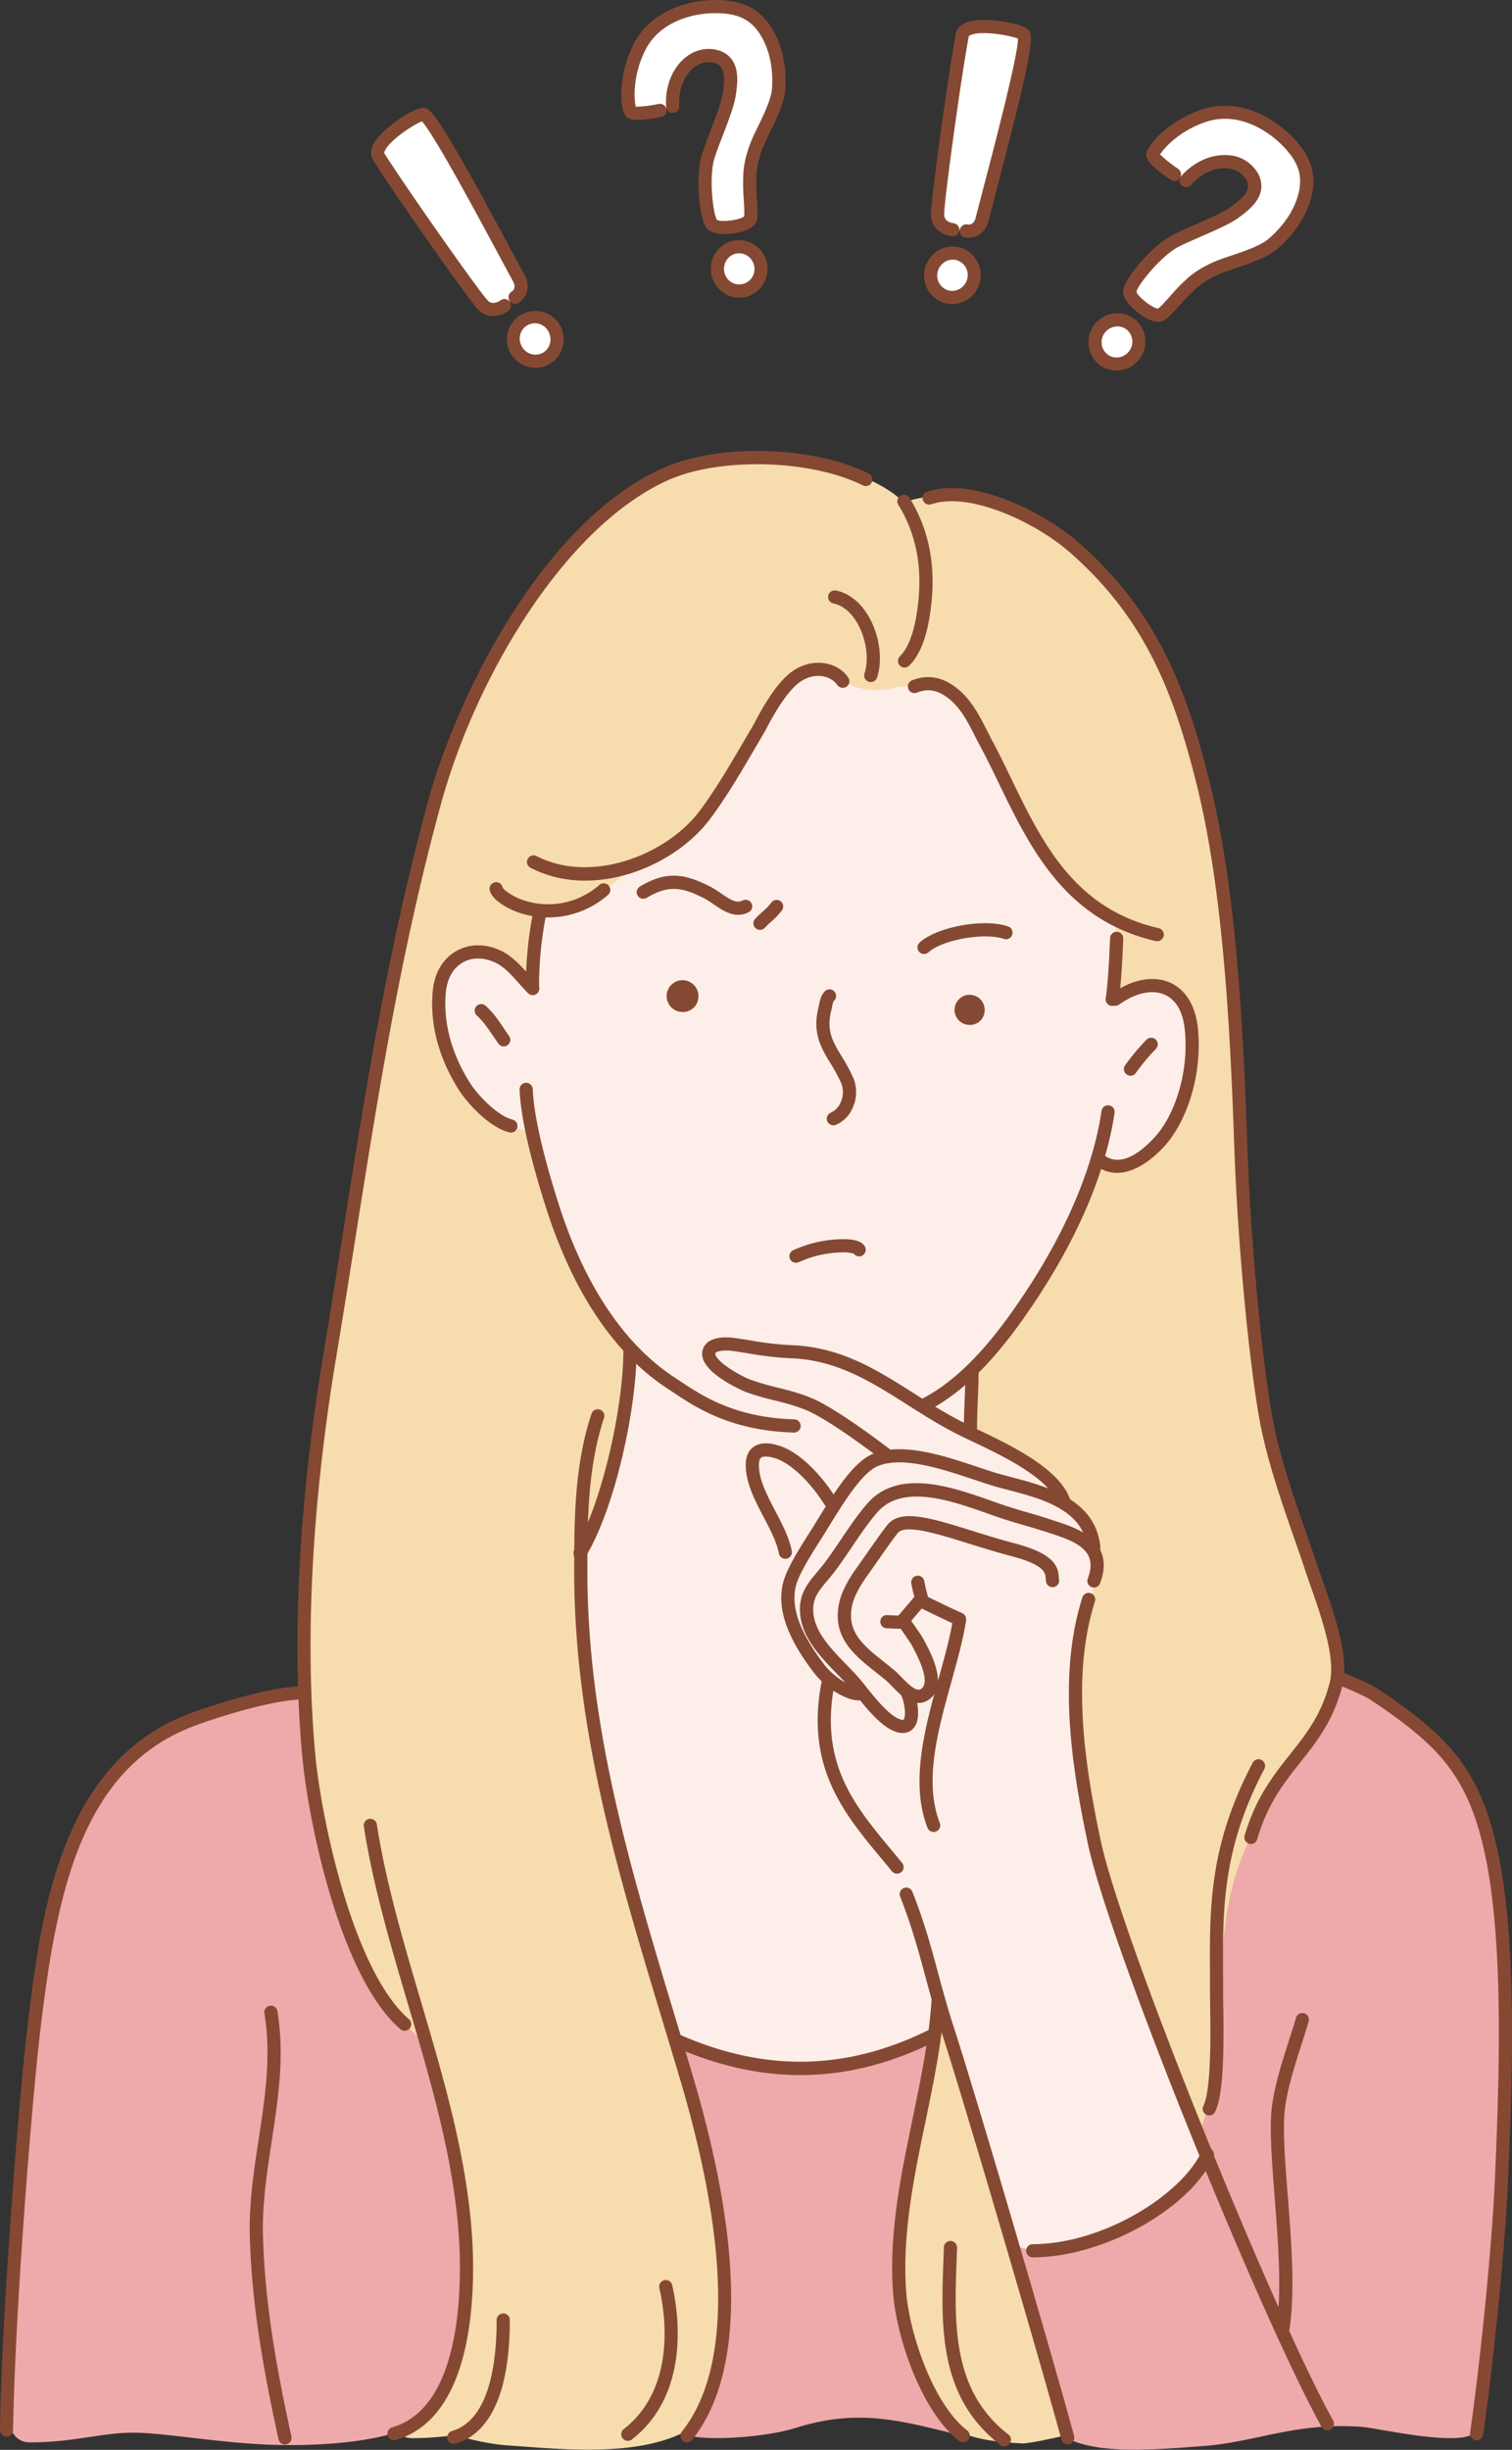 <?xml version="1.0" encoding="UTF-8"?> <svg xmlns="http://www.w3.org/2000/svg" viewBox="0 0 835.68 1353.04"><rect x="0" y="0" width="835.68" height="1353.04" fill="#333333" stroke="none"/> <defs> <style>.cls-1{fill:#fdeee9;}.cls-1,.cls-2,.cls-3,.cls-5,.cls-6{fill-rule:evenodd;}.cls-2{fill:#f7dcad;}.cls-3{fill:#eea9aa;}.cls-4,.cls-5{fill:#854933;}.cls-6{fill:#fff;}</style> </defs> <g id="Слой_2" data-name="Слой 2"> <path class="cls-1" d="M676.36,1191.1c-1.75-19.2-14-35-18.63-53.48-15.31-61.21-31.79-125.16-37.26-188.08-1.75-20.17-3-40.44-2.4-60.7.59-19.37,5.49-35.88-3.61-54.08-11.18-22.37-45.19-28.08-63.93-42.8q-.75-11.49-.64-23.1c8-9.35,13-22.92,18.5-32.86s19.19-22.89,27.18-30.87c24.72-24.73,61.17-61.59,67.92-97.56,6.14-32.78,2.67-73.69-12.35-103.74-14.88-29.75-47.06-57.54-70.4-80.88-17.75-17.76-32.21-41.88-54-54.34-15.11-8.63-26.18-18.48-45.39-19.76-78.22-5.21-150.69,50.83-197,108.68-23.7,29.62-43.46,55.79-46.93,95.08-5.46,61.93,25,115.65,58.66,164.87,9.15,13.38,19,27.78,30.41,40.5-3.93,7.26-5.75,17-7.7,23.3C308.73,814,305,848.6,305,882.83c0,89.15,9.84,212.78,88.34,271,22.71,16.85,56,9.53,81.72,6,12.75-1.75,29.17-2.69,43.3-6.11,8,25.65,17,50.68,29.41,74.62,6,11.61,10.49,24.53,21,33.05,8.8,7.11,20.68,3,29.44-1.81,23.38-12.89,43.21-28.39,62.49-46.87C665.74,1207.94,677.11,1199.39,676.36,1191.1Z"></path> <path class="cls-2" d="M731.69,885.92c-4.69-13.8-15.68-42.87-20.47-58.85-9-30.1-13.49-54.7-17-85.83C682.58,636,687.83,522.5,662,419.12c-13.76-55.05-46.31-114.26-97.43-134.95-18.14-7.34-37-14-60.46-8.13a3.63,3.63,0,0,0-2.8,3c-20.69-21.08-60.23-25.59-80.21-26.71-16.91-.93-28.55,2.21-45.39,5.58-27.81,5.56-54.14,39-71.84,58.92C265,360.5,251.05,410.13,236,459.42c-14.34,46.83-22.4,116.06-33.1,162.65-11.85,51.6-20.25,120.19-26.79,167.65-8.47,61.42-11.1,126.59-3.76,197.58,8.3,80.19,48.91,120.46,71.74,195.79,9.51,31.41,20.36,72.58,13.14,105.81-4.48,20.57-15.55,32.5-32.51,42.19-6,3.45-8.84,15.52,3.4,15.52a173.41,173.41,0,0,0,23.36-1.71s15.59,4.8,29,5.7c40.79,2.72,110.52,11.76,124.71-40.26,3.14-11.52,3.46-13.69,3.46-26.28a332,332,0,0,0-2.77-45.65c-3.75-26.25-13.22-44.05-20.3-69.54-14.21-51.15-40.13-125.14-53.08-193.94C321.71,917.58,321,857.46,321,857.46s13.75-20.14,19.55-45.45S348,749.92,348,749.92s-28-35.43-37.45-58.22c-6-14.49-11.41-34.8-15.22-50-.27-1.09-2.41-17.15-2.41-17.15s-9.15-.61-16.72-5.39c-7.12-4.5-13.39-11.9-17.1-15.15-11.16-9.76-16-35.24-16.66-49.29-.7-16.06,8.51-33.5,28.07-28.21,10.17,2.75,23.84,18.72,23.84,18.72l3.35-41.86a61,61,0,0,0,26.44-5.84c13.28-6.43,26.7-19.9,26.7-19.9s21.55-10.13,34-22.58c21.3-21.31,32.72-64.72,57.53-82.09,11.24-7.87,18.24,1.57,28.24,5.5a36.56,36.56,0,0,0,25.48.91c3.88.4,10.05-1.48,15.73-1.42,7.13.07,14.93,3.49,17.53,6.78,15.79,20,30.85,53.62,42.2,76.8S617,509.11,617,509.11l-1.59,41.23s15.8-7.32,24.48-5.48c22.06,4.67,19.27,30.91,18.67,41.09-.78,13.24-7.08,31.5-16,43-5.62,7.22-12.75,8.84-18.76,14-4.28,3.67-16-2.11-16-2.11s-22,56.91-38.83,77.47c-10.65,13-31.16,38.84-31.16,38.84l-1.58,34.17S563,804.19,576,814s12.34,16.48,12.34,16.48,8.7,5.25,12.63,11.35a21.73,21.73,0,0,1,3.06,13.06s3.49,4.4,2.25,12.27c-3.17,20.27-13.25,44.73-11.38,75.32,1.59,26,4.67,54,12.08,82.57,8.22,31.6,21.17,63.62,30.63,90.13,6.31,17.65,9.75,25.66,16,43.32,2,5.57,13.31,31.78,13.31,31.78s2.63-31.35,4.59-43.07c8-48.06,6-98.83,31.21-143,10.07-17.62,31.39-52.9,35.47-73.3C742,912.22,736.9,901.25,731.69,885.92Z"></path> <path class="cls-2" d="M556.65,1230.81C547.47,1197.89,519.9,1108,519.9,1108s-12.52,59.32-14.42,68.86c-7.65,38.24-11.09,82.94-.7,121,3.16,11.58,5.85,27.07,13.83,36.66,10.49,12.58,31,14.1,46.11,15,4.25.26,24.83-4.6,24.83-4.6s-9.76-38.49-13.31-50.42C570.33,1274.63,562.21,1250.71,556.65,1230.81Z"></path> <path class="cls-3" d="M821.85,1011.93C813.41,981,791,956.5,764.78,939c-5.89-3.93-25-12.4-25-12.4s-8.62,23.57-12.4,29.07c-13.4,19.49-32.4,48-41,70.12-14.84,37.93-9.74,75-13.74,114.89-1.64,16.43-9.49,36.57-9.49,36.57l4.55,14.53s-13.51,16.53-22.76,24-44.5,23.43-65.31,26.51a36.51,36.51,0,0,1-18.26-1.91s7.62,36.83,7.79,37.38c6,19.49,12.84,39.05,18,58.78,1.57,6,1.36,10.17,8.17,12.44,17.66,5.89,42.52,4.11,70.86,1.87s50.52-13.25,86.9-10.45c8.37.65,59.13,12.43,62.69,1.75,9-27,10.36-84.43,12.94-112.88,2.89-31.79,2.78-72.74,3.36-104C832.75,1086.27,832.54,1051.11,821.85,1011.93Z"></path> <path class="cls-3" d="M521,1331.17c-15-19.73-16.33-27.14-21.08-46.49-12.65-51.52,17.68-162,17.68-162s-41,19.25-78.17,18.79c-32.67-.41-64.8-13.89-64.8-13.89s11.62,46.3,18.78,73.83c4.77,18.37,7.72,51.88,7.72,70.8,0,15.78-4.05,28-8,43.44-2.62,10.2-13.42,22.06-14.78,27.16-1.55,5.79,40.45,4.72,61.17-1.81,35.46-11.18,59.07-4,94.25,4.82C531.8,1344.23,527.92,1340.28,521,1331.17Z"></path> <path class="cls-3" d="M534.29,1346l-.55-.14C536,1347.66,535.63,1346.29,534.29,1346Z"></path> <path class="cls-3" d="M236.06,1128.79s-28.48-18.23-46.13-71.47c-8.22-24.8-15.58-56.24-18.79-82.29-4.71-38.2-3-40.24-3-40.24s-30.41,5.73-40.15,7.67c-22.37,4.48-48.44,20.65-64.81,37.44-12.06,12.38-26.34,47.72-31.1,63.56-13.65,45.52-17.74,96.76-20.82,145.06-1.34,21-3.11,44.51-3.81,65.54-.94,28.31-3.92,45.39-3.92,73.88,0,4.43.51,21,13,21,26.24,0,41.87-6.29,61.59-5.25,19.1,1,43.56,5.38,70.11,6.49,25,1,52.17-1,69.66-6.42,23-7.21,38.8-36.87,39.58-58.09.73-19.53-.43-56.65-5-86.06A484.8,484.8,0,0,0,236.06,1128.79Z"></path> <path class="cls-4" d="M614.73,555.57a3.63,3.63,0,0,1-3.61-4.21c1.46-9.25,2.21-27.75,2.41-33.2a3.58,3.58,0,0,1,3.77-3.51,3.64,3.64,0,0,1,3.51,3.77c-.26,7.12-1,24.69-2.49,34.08A3.64,3.64,0,0,1,614.73,555.57Z"></path> <path class="cls-4" d="M294.28,549.12a3.64,3.64,0,0,1-3.64-3.64,210.85,210.85,0,0,1,3.86-40.77,3.64,3.64,0,0,1,7.14,1.42,204.23,204.23,0,0,0-3.71,39.35A3.65,3.65,0,0,1,294.28,549.12Z"></path> <path class="cls-4" d="M282.33,625.5a3.79,3.79,0,0,1-.88-.11c-11.63-2.91-23.75-17-27.8-23.36-11.14-17.5-16.15-36.36-14.49-54.55.92-10.12,5.57-18,13.11-22.28,7.32-4.13,16.38-4.13,24.86,0,6.13,3,11,8.44,15.31,13.26,1.52,1.71,3,3.38,4.49,4.86a3.64,3.64,0,1,1-5.15,5.14c-1.57-1.57-3.16-3.33-4.78-5.15-4-4.53-8.22-9.21-13.06-11.56-6.29-3.07-12.89-3.15-18.09-.21-5.39,3-8.74,8.93-9.44,16.6-1.51,16.57,3.12,33.85,13.38,50,4.44,7,15.33,18.18,23.42,20.2a3.64,3.64,0,0,1-.88,7.18Z"></path> <path class="cls-4" d="M278.5,577.93a3.62,3.62,0,0,1-3-1.53c-1-1.43-2-2.87-3-4.3-2.76-4.08-5.36-7.94-8.89-11.15a3.64,3.64,0,1,1,4.9-5.38c4.18,3.79,7.15,8.19,10,12.45.92,1.38,1.86,2.77,2.85,4.15a3.64,3.64,0,0,1-3,5.76Z"></path> <path class="cls-4" d="M617.39,647.78A18.58,18.58,0,0,1,606.11,644a3.64,3.64,0,1,1,4.33-5.85c13.15,9.72,30.37-13.18,30.54-13.41,10.61-14.32,16-36.54,13.79-56.62-1.06-9.51-4.86-16-11-18.73-6.89-3.07-16.07-1.1-25.18,5.42a3.64,3.64,0,0,1-4.24-5.93c11.28-8.05,23.08-10.29,32.39-6.14,8.5,3.8,13.92,12.53,15.26,24.58,2.42,21.8-3.54,46-15.17,61.75C641.17,636.68,629.37,647.78,617.39,647.78Z"></path> <path class="cls-4" d="M624.81,594.13a3.65,3.65,0,0,1-2.91-5.83,121.51,121.51,0,0,1,11.77-14.11,3.64,3.64,0,0,1,5.15,5.15,113.91,113.91,0,0,0-11.09,13.33A3.66,3.66,0,0,1,624.81,594.13Z"></path> <path class="cls-4" d="M510.13,780a3.65,3.65,0,0,1-1.62-6.91c25.34-12.5,45.13-39.38,59.55-61.4,22.15-33.87,36.24-67.78,40.75-98.07a3.64,3.64,0,1,1,7.2,1.07c-4.65,31.32-19.13,66.25-41.86,101-14.92,22.8-35.49,50.67-62.41,63.94A3.59,3.59,0,0,1,510.13,780Z"></path> <path class="cls-4" d="M438.81,791.19h-.11c-35-1.06-54.14-13.85-66.81-22.31l-3.12-2.07c-36.49-23.86-56.31-66.61-66.5-98.27-6.5-20.17-14.39-48.12-15.09-66.73a3.64,3.64,0,1,1,7.28-.27c.67,17.78,8.38,45,14.74,64.76,9.83,30.55,28.85,71.72,63.55,94.41l3.19,2.11c12,8,30.07,20.09,63,21.09a3.64,3.64,0,0,1-.11,7.28Z"></path> <path class="cls-4" d="M440,697.44a3.64,3.64,0,0,1-1.45-7,67.55,67.55,0,0,1,27.88-6.05c6.81.06,10.8,1.64,11.85,4.67a3.64,3.64,0,0,1-6.39,3.33,20.89,20.89,0,0,0-5.54-.72,60.27,60.27,0,0,0-24.9,5.45A3.56,3.56,0,0,1,440,697.44Z"></path> <path class="cls-4" d="M460.51,621.51a3.65,3.65,0,0,1-1.35-7,10.52,10.52,0,0,0,5.6-6,13.49,13.49,0,0,0,.25-10.07,86.73,86.73,0,0,0-6-11.14c-5.23-8.63-10.17-16.77-6.63-30.94.12-.51.23-1,.33-1.56.44-2.28,1-5.12,3.28-7.41a3.64,3.64,0,0,1,5.15,5.14c-.72.72-1,2.08-1.28,3.65-.13.66-.26,1.31-.42,1.94-2.8,11.23.81,17.17,5.8,25.4a95,95,0,0,1,6.48,12.05,20.68,20.68,0,0,1-.21,15.73,17.75,17.75,0,0,1-9.63,10A3.76,3.76,0,0,1,460.51,621.51Z"></path> <path class="cls-4" d="M408,505.26c-5.11,0-9.76-3.19-13.7-5.9a48.64,48.64,0,0,0-5-3.16c-12.12-6.17-19.61-7.68-31.89-.33a3.64,3.64,0,0,1-3.74-6.25c15-9,25.23-6.88,38.93.09a52,52,0,0,1,5.84,3.65c5.27,3.62,8.7,5.69,12,4a3.64,3.64,0,1,1,3.36,6.46A12.39,12.39,0,0,1,408,505.26Z"></path> <path class="cls-4" d="M420.05,513.57a3.64,3.64,0,0,1-2.69-6.09,54.7,54.7,0,0,1,4-3.85,33,33,0,0,0,4.91-5.11,3.64,3.64,0,0,1,5.9,4.27,39.68,39.68,0,0,1-5.93,6.25,47.23,47.23,0,0,0-3.47,3.34A3.63,3.63,0,0,1,420.05,513.57Z"></path> <path class="cls-4" d="M510.73,526.9a3.64,3.64,0,0,1-2.46-6.33c9.56-8.72,35.61-13.46,48.9-8.91a3.64,3.64,0,0,1-2.36,6.89c-10.7-3.67-34,.48-41.63,7.4A3.62,3.62,0,0,1,510.73,526.9Z"></path> <path class="cls-5" d="M544.21,558.29a8.32,8.32,0,1,0-8.3,7.77A8.05,8.05,0,0,0,544.21,558.29Z"></path> <path class="cls-5" d="M386,550.71a8.78,8.78,0,1,0-8.77,8.21A8.5,8.5,0,0,0,386,550.71Z"></path> <path class="cls-4" d="M639.57,519.82a3.88,3.88,0,0,1-.82-.09c-50-11.47-69.48-51.56-86.62-86.94-3.48-7.18-6.77-14-10.25-20.44-1.08-2-2.11-4-3.12-6-4.07-8-7.91-15.6-14.86-20.88-5.83-4.42-11.11-5.33-17.14-2.94a3.64,3.64,0,0,1-2.69-6.77c8.45-3.34,16.37-2.06,24.24,3.91,8.28,6.29,12.69,15,17,23.39,1,1.94,2,3.91,3,5.86,3.56,6.61,6.88,13.46,10.39,20.71,17.23,35.56,35.05,72.33,81.7,83a3.64,3.64,0,0,1-.81,7.19Z"></path> <path class="cls-4" d="M499.94,368.71a3.64,3.64,0,0,1-2.57-6.21c4.32-4.32,7.42-12,9.2-22.92,3.87-23.61.57-43.51-10.08-60.81a3.64,3.64,0,0,1,6.2-3.82c11.61,18.86,15.23,40.39,11.07,65.81-2.06,12.6-5.74,21.39-11.24,26.89A3.62,3.62,0,0,1,499.94,368.71Z"></path> <path class="cls-4" d="M481.27,376.7a3.83,3.83,0,0,1-1.15-.18,3.65,3.65,0,0,1-2.31-4.61c2.61-7.81.95-19.25-4-27.82-3.46-5.95-8.14-9.79-13.2-10.8a3.64,3.64,0,0,1,1.42-7.14c7.14,1.42,13.56,6.5,18.08,14.29,6,10.4,7.9,24,4.64,33.77A3.64,3.64,0,0,1,481.27,376.7Z"></path> <path class="cls-4" d="M323.5,486.36a65.8,65.8,0,0,1-30.27-7.06,3.64,3.64,0,0,1,3.33-6.48c30.37,15.6,71.86-.63,90.12-24.94,8.74-11.65,16.8-25.42,24.58-38.73,1.75-3,3.47-5.94,5.18-8.81.09-.16.28-.52.55-1,2.83-5.43,11.44-22,21.12-28.71,10.47-7.28,24.24-5.7,30.69,3.52a3.64,3.64,0,0,1-6,4.18c-3.62-5.18-12.52-7.31-20.56-1.72-5.45,3.78-11.78,12.56-18.83,26.1-.37.71-.62,1.19-.74,1.39-1.69,2.86-3.41,5.79-5.15,8.76-7.89,13.5-16.05,27.44-25.05,39.43C377.78,471.86,350.41,486.36,323.5,486.36Z"></path> <path class="cls-4" d="M302.8,506.69A48.67,48.67,0,0,1,285,503.38c-1.31-.51-12.89-5.22-14.31-11.73a3.64,3.64,0,0,1,7.12-1.56c.46,1.49,5.43,4.78,9.86,6.51a42.92,42.92,0,0,0,43.55-7.8,3.64,3.64,0,0,1,4.88,5.41A50.06,50.06,0,0,1,302.8,506.69Z"></path> <path class="cls-4" d="M588,832.72a3.65,3.65,0,0,1-3.44-2.44C579.55,816.15,554,804,537.15,796c-2.23-1.06-4.32-2.06-6.21-3-10.57-5.18-20.18-11.27-29.47-17.17-20.16-12.79-39.2-24.87-65-25.68a182.64,182.64,0,0,1-22.8-2.67c-2.95-.47-5.9-.94-8.83-1.35-4.41-.62-8.64.07-9.32,1.07a.9.9,0,0,0-.08,1c1.5,4.72,14.36,12,19.61,13.89a149.67,149.67,0,0,0,14.81,4.29c7.39,1.86,15,3.78,22.35,7.48,15.26,7.71,40,26.81,41,27.62a3.64,3.64,0,1,1-4.46,5.76c-.25-.19-25.21-19.49-39.84-26.88-6.61-3.34-13.52-5.08-20.84-6.92a153.69,153.69,0,0,1-15.55-4.51c-.2-.08-20.86-8.53-24-18.52a8.12,8.12,0,0,1,1-7.31c3.75-5.45,13.45-4.56,16.34-4.15s6,.89,9,1.37a177,177,0,0,0,21.88,2.58c27.77.87,47.63,13.47,68.65,26.81,9.13,5.79,18.56,11.78,28.78,16.78,1.86.92,3.92,1.9,6.13,3,18,8.56,45.13,21.49,51.1,38.49a3.65,3.65,0,0,1-3.43,4.85Z"></path> <path class="cls-4" d="M474.44,939.13c-5.88,0-17.41-5.64-25.25-16.13-9.51-12.74-21.52-31.8-16-50.17,2.26-7.49,9.21-18.45,14.28-26.45,1-1.58,1.93-3,2.7-4.29l1.21-2c9.89-16,20.11-32.61,31-37.09,16.24-6.71,39.39,1,58,7.22,4.84,1.61,9.41,3.13,13.23,4.17,1.66.46,3.39.91,5.15,1.37,19.84,5.21,47,12.33,49.41,38.77a3.64,3.64,0,0,1-7.26.66c-1.93-21.35-25.26-27.47-44-32.38q-2.7-.71-5.22-1.39c-4-1.1-8.69-2.65-13.62-4.3-17.46-5.82-39.18-13.06-52.91-7.39-8.69,3.59-18.72,19.84-27.57,34.18l-1.21,2c-.79,1.28-1.72,2.75-2.75,4.36-4.57,7.22-11.49,18.12-13.45,24.65-4.59,15.22,6.27,32.24,14.84,43.71,6.78,9.08,16,12.9,18.9,13.2a3.71,3.71,0,0,1,3.25-.5,3.64,3.64,0,0,1,2.33,4.59,4.6,4.6,0,0,1-3.88,3.11A7.29,7.29,0,0,1,474.44,939.13Zm-1.85-5.46h0Z"></path> <path class="cls-4" d="M498.9,957.13a11.83,11.83,0,0,1-3.56-.6c-8-2.53-15.91-12.37-22.26-20.27-1.67-2.08-3.19-4-4.49-5.43-1.92-2.16-4-4.34-6.2-6.57-9.18-9.47-19.59-20.2-20.25-34-.48-10.15,4.38-15.93,9.53-22.06,1.21-1.44,2.47-2.93,3.71-4.55,3.12-4.09,6.13-8.56,9.33-13.28,4.69-6.94,9.54-14.12,14.83-20.14,17.12-19.45,46.9-8.92,68.63-1.23,3.2,1.13,6.21,2.19,9,3.07,3.75,1.21,7.53,2.32,11.31,3.42,4.35,1.27,8.69,2.54,13,4l1.77.57c8.6,2.8,20.38,6.63,24.95,16.18,2.49,5.19,2.43,11.31-.18,18.2a3.64,3.64,0,1,1-6.81-2.58c1.91-5,2-9.1.43-12.48-3.23-6.73-13.3-10-20.64-12.39l-1.8-.59c-4.22-1.39-8.48-2.63-12.75-3.88-3.84-1.12-7.69-2.24-11.5-3.47-2.8-.9-5.88-2-9.14-3.14-19.79-7-46.88-16.58-60.74-.83-5,5.67-9.71,12.66-14.27,19.41-3.11,4.6-6.32,9.36-9.58,13.62-1.3,1.71-2.63,3.3-3.92,4.82-4.74,5.65-8.17,9.72-7.82,17,.52,11.09,9.51,20.35,18.2,29.31,2.23,2.3,4.42,4.56,6.41,6.79,1.37,1.54,3,3.52,4.73,5.72,5.43,6.76,12.88,16,18.78,17.89.35.11,1.54.45,1.82.09,1.59-2,.43-10.37-1.47-13.57a3.64,3.64,0,1,1,6.27-3.71c2.33,3.93,5.45,16.09.9,21.81A7.63,7.63,0,0,1,498.9,957.13Z"></path> <path class="cls-4" d="M507.81,940.55c-5.88,0-11.34-5.64-14.91-9.34-1-1.08-2-2.07-2.8-2.75-2-1.69-4-3.32-6.08-4.93C472,914,459.47,904.05,463.94,884.71c1.55-6.7,5.92-13.75,9.32-18.48,1.18-1.64,2.84-4,4.69-6.66,4.23-6.06,9.5-13.59,12.5-17.35,7.23-9.09,24-3.88,47.15,3.33,7.48,2.33,15.21,4.74,23.25,6.85,21.84,5.73,24,12.71,24.37,18.81a7.22,7.22,0,0,0,.08,1,3.64,3.64,0,0,1-7.12,1.54,15.7,15.7,0,0,1-.24-2.13c-.15-2.73-.4-7.3-18.94-12.17-8.2-2.15-16-4.58-23.56-6.93-17.29-5.39-35.17-11-39.29-5.76-2.86,3.59-8.06,11-12.23,17-1.88,2.68-3.55,5.08-4.75,6.74-2.46,3.43-6.79,10-8.13,15.87-3.43,14.85,6.27,22.55,17.51,31.47,2.1,1.67,4.22,3.34,6.27,5.09.95.8,2.07,2,3.31,3.24,3.24,3.34,8.13,8.38,10.78,6.75,6-3.72-2.1-18.91-4.78-23.91l-.23-.44c-.51-.95-4.38-6.58-7.83-11.47a3.65,3.65,0,0,1,.2-4.46l9.42-11.13a3.64,3.64,0,0,1,4.39-.91c6.1,3,18.44,9,21.49,10.21a3.64,3.64,0,1,1-2.67,6.78c-3.19-1.26-14.38-6.7-19.49-9.2l-5.77,6.82c2.28,3.25,5.95,8.56,6.68,9.93l.23.43c4.21,7.85,14.07,26.24,2.18,33.56A9.3,9.3,0,0,1,507.81,940.55Z"></path> <path class="cls-4" d="M516,1011.77a3.64,3.64,0,0,1-3.39-2.32c-9.78-25.1-1.24-55.83,6.3-82.94,3.23-11.59,6.27-22.55,7.83-32.51a3.64,3.64,0,1,1,7.2,1.13c-1.63,10.38-4.73,21.53-8,33.34-7.59,27.28-15.43,55.49-6.53,78.33a3.65,3.65,0,0,1-3.4,5Z"></path> <path class="cls-4" d="M495.78,1034.82a3.63,3.63,0,0,1-2.82-1.33c-1.86-2.28-3.74-4.54-5.61-6.79-21-25.15-42.6-51.15-33.12-98.54a3.64,3.64,0,0,1,7.14,1.43c-8.8,44,10.81,67.52,31.57,92.45,1.89,2.27,3.79,4.54,5.66,6.84a3.63,3.63,0,0,1-2.82,5.94Z"></path> <path class="cls-4" d="M434.08,860.94a3.64,3.64,0,0,1-3.57-2.93c-1.29-6.51-4.78-13.15-8.47-20.19-4.93-9.37-10-19.07-9.86-29.09.07-4.33,1.49-7.55,4.23-9.55,3.24-2.36,7.9-2.66,13.85-.86,12.49,3.78,24.82,17.9,31.58,28.84a3.64,3.64,0,0,1-6.19,3.83c-6.58-10.64-17.63-22.72-27.5-25.7-3.44-1-6.22-1.12-7.44-.23-1,.73-1.23,2.46-1.25,3.79-.13,8.16,4.32,16.62,9,25.59,3.78,7.18,7.68,14.61,9.17,22.16a3.63,3.63,0,0,1-2.86,4.27A3.49,3.49,0,0,1,434.08,860.94Z"></path> <path class="cls-4" d="M590.13,1350a3.64,3.64,0,0,1-3.51-2.7c-5.93-22.07-24.16-85.17-41.51-143.68-11.52-38.85-20.23-67.5-24.53-80.65-3.8-11.62-6.53-21.72-9.17-31.49-3.84-14.21-7.46-27.62-13.91-44a3.64,3.64,0,0,1,6.78-2.67c6.59,16.71,10.27,30.32,14.16,44.73,2.62,9.68,5.32,19.69,9.06,31.12,4.32,13.22,13,41.93,24.6,80.85,17.36,58.55,35.61,121.74,41.55,143.86a3.64,3.64,0,0,1-2.57,4.46A3.45,3.45,0,0,1,590.13,1350Z"></path> <path class="cls-4" d="M733.63,1342.26a3.64,3.64,0,0,1-3.18-1.87c-33-59.22-117.2-265.32-129.31-322.69-9.06-43-16.5-92.67-2.92-135.42a3.64,3.64,0,1,1,6.94,2.2c-13.07,41.14-5.76,89.67,3.11,131.71,11.71,55.49,96.53,263.28,128.54,320.65a3.65,3.65,0,0,1-1.4,5A3.69,3.69,0,0,1,733.63,1342.26Z"></path> <path class="cls-4" d="M709,1289.9a4,4,0,0,1-.6-.05,3.64,3.64,0,0,1-3-4.18c3.21-19.61,1-47.63-.92-72.36-1.56-19.94-3-38.78-1.42-50.42,1.65-11.87,5.47-23.8,9.16-35.35,1.44-4.49,2.87-9,4.14-13.34a3.65,3.65,0,0,1,7,2c-1.3,4.45-2.74,9-4.2,13.52-3.6,11.25-7.32,22.89-8.88,34.14-1.51,10.85-.07,29.31,1.46,48.85,2,25.13,4.21,53.62.85,74.1A3.65,3.65,0,0,1,709,1289.9Z"></path> <path class="cls-4" d="M816.13,1347.81l-.51,0a3.63,3.63,0,0,1-3.09-4.11c5.43-38.7,11.9-99.49,13.74-140.79,3.15-70.69,4.39-142.42-7.75-188.1-9.77-36.73-25.88-52.43-60.65-75.78-3.86-2.59-15.22-7.32-19.27-8.92a3.64,3.64,0,0,1,2.68-6.77c.63.25,15.36,6.09,20.65,9.64,35.67,24,53.32,41.19,63.62,80,12.41,46.63,11.17,119,8,190.3-1.85,41.53-8.34,102.6-13.8,141.47A3.65,3.65,0,0,1,816.13,1347.81Z"></path> <path class="cls-4" d="M3.64,1345.75H3.59A3.63,3.63,0,0,1,0,1342.06c.86-62.91,10.27-181.08,15-221.17,7.41-62.24,17.54-147.49,90.07-174.58,10.85-4.06,45.76-15.52,63.35-14.95a3.64,3.64,0,0,1-.23,7.28c-13.95-.41-43.76,8.21-60.58,14.49-63.13,23.59-76.41,93.22-85.37,168.63-4.75,39.94-14.13,157.72-15,220.4A3.63,3.63,0,0,1,3.64,1345.75Z"></path> <path class="cls-4" d="M157.5,1350.08a3.64,3.64,0,0,1-3.55-2.86c-7.59-34.65-14.76-72.22-15.89-112.17-.52-18.1,2.24-36.09,4.9-53.49,3.48-22.72,7.08-46.22,3.17-69.6a3.64,3.64,0,0,1,7.19-1.2c4.09,24.53.41,48.61-3.16,71.9-2.61,17.08-5.32,34.74-4.82,52.19,1.12,39.34,8.22,76.51,15.72,110.81a3.65,3.65,0,0,1-2.78,4.34A4.13,4.13,0,0,1,157.5,1350.08Z"></path> <path class="cls-4" d="M442.37,1146.06c-23.16,0-46.53-5.32-70.41-16a3.64,3.64,0,1,1,3-6.65c47.76,21.26,93.39,20.34,139.49-2.84a3.64,3.64,0,0,1,3.27,6.51C492.57,1139.75,467.59,1146.06,442.37,1146.06Z"></path> <path class="cls-4" d="M532.34,1348.86a3.62,3.62,0,0,1-2.22-.76c-21.13-16.27-34.8-58-36.53-81.84-2.38-32.56,4.29-64.7,10.74-95.78,4.43-21.35,9-43.43,10.49-65.14a3.61,3.61,0,0,1,3.88-3.38,3.65,3.65,0,0,1,3.39,3.88c-1.52,22.21-6.15,44.53-10.63,66.12-6.35,30.59-12.91,62.23-10.61,93.77,1.6,21.93,14.52,61.82,33.71,76.6a3.64,3.64,0,0,1-2.22,6.53Z"></path> <path class="cls-4" d="M555.13,1351.1a3.63,3.63,0,0,1-2.22-.75c-34.37-26.47-32.86-65.75-31.41-103.74l.2-5.4a3.55,3.55,0,0,1,3.77-3.51,3.65,3.65,0,0,1,3.51,3.77l-.2,5.41c-1.38,36.15-2.81,73.52,28.58,97.7a3.64,3.64,0,0,1-2.23,6.52Z"></path> <path class="cls-4" d="M668.35,1168.37a3.64,3.64,0,0,1-3.26-5.27c4.46-8.91,4-40.67,3.74-55.94,0-3.11-.08-5.77-.08-7.76,0-3.29,0-6.56,0-9.81-.2-36.21-.39-70.41,23.58-115.94a3.64,3.64,0,1,1,6.44,3.39C675.62,1021,675.8,1054.28,676,1089.55c0,3.26,0,6.54,0,9.85,0,2,0,4.58.09,7.65.36,23.61.33,49.62-4.51,59.31A3.66,3.66,0,0,1,668.35,1168.37Z"></path> <path class="cls-4" d="M570.61,1246.75a3.65,3.65,0,0,1,0-7.29c39.13,0,82.37-27.39,93.45-51a3.64,3.64,0,1,1,6.59,3.1C657.08,1220.47,609.39,1246.75,570.61,1246.75Z"></path> <path class="cls-4" d="M691.41,1018.46a3.65,3.65,0,0,1-3.5-4.67c6.21-21.09,15.84-33.21,25.15-44.93,8.88-11.18,17.27-21.74,21.88-39.58,3.45-13.35-4.88-37.09-10.39-52.79-1-2.74-1.84-5.27-2.6-7.52-2.07-6.24-4.28-12.56-6.51-19-7.66-22-15.59-44.7-19.57-67.31-5.15-29.15-11.72-92-13.75-151-2.41-69.62-6.6-141.9-20.84-198.86-13.14-52.55-29.46-92.28-70.18-127.9-18-15.74-54.55-33.69-76.41-26.4a3.64,3.64,0,0,1-2.3-6.91c25.54-8.51,64.93,11.57,83.51,27.83,42.14,36.87,59,77.7,72.45,131.62,14.4,57.61,18.63,130.35,21,200.37,2,58.72,8.54,121.12,13.64,150,3.88,22,11.71,44.48,19.28,66.19,2.24,6.41,4.45,12.77,6.55,19,.73,2.23,1.61,4.72,2.56,7.42,6.14,17.52,14.57,41.52,10.56,57-5,19.34-14.26,31-23.22,42.29s-18.07,22.73-23.87,42.45A3.65,3.65,0,0,1,691.41,1018.46Z"></path> <path class="cls-4" d="M536.37,792.4a3.64,3.64,0,0,1-3.64-3.65c0-5.25.22-10.48.42-15.53s.43-10.21.43-15.41a3.64,3.64,0,0,1,7.28,0c0,5.35-.22,10.62-.43,15.71s-.42,10.13-.42,15.23A3.64,3.64,0,0,1,536.37,792.4Z"></path> <path class="cls-4" d="M320.59,861.51a3.65,3.65,0,0,1-3.12-5.52c15.49-25.82,27.07-79.37,27.07-110a3.64,3.64,0,0,1,7.28,0c0,31.64-11.54,86.13-28.11,113.74A3.63,3.63,0,0,1,320.59,861.51Z"></path> <path class="cls-4" d="M379.72,1348.86a3.64,3.64,0,0,1-2.84-5.92c27.11-33.88,26.71-101.34-1.16-195.08q-4.59-15.43-9.25-30.77c-25.26-83.55-49.11-162.47-49.11-249.43,0-27.24,0-58.12,9.57-86.83a3.64,3.64,0,1,1,6.91,2.3c-9.2,27.59-9.2,57.84-9.2,84.53,0,85.88,23.7,164.3,48.8,247.32q4.65,15.36,9.26,30.8c28.58,96.13,28.53,165.88-.14,201.71A3.64,3.64,0,0,1,379.72,1348.86Z"></path> <path class="cls-4" d="M347,1348.08a3.64,3.64,0,0,1-2.24-6.51c29.66-23.07,22.56-65.37,19.68-77.79a3.64,3.64,0,1,1,7.09-1.65c3.13,13.48,10.78,59.46-22.29,85.19A3.69,3.69,0,0,1,347,1348.08Z"></path> <path class="cls-4" d="M250.86,1349.79a3.64,3.64,0,0,1-1.05-7.13c20.39-6.12,24.67-36.62,24.67-61.12a3.65,3.65,0,1,1,7.29,0c0,38.68-10.33,62.23-29.87,68.09A3.46,3.46,0,0,1,250.86,1349.79Z"></path> <path class="cls-4" d="M217.72,1347.78a3.64,3.64,0,0,1-1-7.14c29.44-8.49,36.59-49.26,37.41-82,1.26-50.61-13.84-101.7-28.45-151.11-9.56-32.36-19.45-65.82-24.59-98.72a3.64,3.64,0,1,1,7.19-1.13c5.07,32.43,14.89,65.65,24.39,97.78,14.77,50,30,101.61,28.74,153.36-1.26,50.39-16,81.09-42.67,88.78A3.57,3.57,0,0,1,217.72,1347.78Z"></path> <path class="cls-4" d="M223.69,1121.6a3.63,3.63,0,0,1-2.37-.88c-33-28.31-50.77-113.6-54.23-150.47-6-63.81-2-140.54,11.59-221.9,3.82-22.92,7.4-45.55,10.86-67.43,12.78-80.74,24.85-157,47.13-238.7,15.69-57.53,63.17-153.91,129.65-183.65,30.83-13.8,82.95-12.41,113.82,3a3.64,3.64,0,0,1-3.25,6.52c-28.7-14.35-79-15.7-107.6-2.89C311.87,290.9,262.64,374.67,243.7,444.13c-22.18,81.32-34.22,157.39-47,237.93-3.47,21.9-7.05,44.54-10.88,67.49-13.46,80.75-17.44,156.83-11.51,220,3.23,34.48,20.74,119,51.71,145.63a3.64,3.64,0,0,1-2.37,6.4Z"></path> <path class="cls-4" d="M509.46,886.91a3.65,3.65,0,0,1-3.54-2.76l-.5-2c-.63-2.45-1.27-5-1.75-7.6a3.64,3.64,0,0,1,7.17-1.3c.44,2.4,1,4.74,1.64,7.1l.51,2a3.63,3.63,0,0,1-2.65,4.41A3.37,3.37,0,0,1,509.46,886.91Z"></path> <path class="cls-4" d="M497.82,899.58c-1.51,0-1.55,0-2.54-.06-.75,0-2.09-.1-5.23-.22a3.64,3.64,0,0,1-3.5-3.78,3.53,3.53,0,0,1,3.77-3.5c3.2.12,4.56.19,5.32.23.91,0,.92.06,2.41,0l.4,3.64-.4,3.64Zm.63,0v0Z"></path> <path class="cls-6" d="M278.78,168.79s-6.86,5.12-12-.44c-6.12-6.67-45.61-62.94-57.51-81.8-4.86-7.71,22-24.43,24.84-23.34,6,2.28,40.92,69.15,52.52,90.28,3.94,7.18-2,10.7-2,10.7Z"></path> <path class="cls-4" d="M272.45,174.59a11,11,0,0,1-8.31-3.77c-6.55-7.13-46.61-64.43-57.91-82.33-1.51-2.4-2.29-6.5,2.58-12.46,5.15-6.28,21.42-18.22,26.64-16.23,4.79,1.83,15.16,19,46.22,76.78,3.28,6.1,6.12,11.37,8.2,15.16,4.13,7.53.26,13.44-3.35,15.58a3.64,3.64,0,0,1-3.71-6.27c1-.66,2.56-2.36.67-5.81-2.09-3.8-4.93-9.08-8.22-15.2-11.74-21.82-35.69-66.34-42.09-73-4.35,1.63-17.76,10.23-20.48,16.3-.35.77-.35,1.19-.3,1.28,11.88,18.82,51.38,75,57.11,81.28,2.86,3.1,6.93.11,7.1,0A3.64,3.64,0,1,1,281,171.7,15,15,0,0,1,272.45,174.59Z"></path> <path class="cls-6" d="M284.8,192.22a12,12,0,1,1,16,6.29A12.17,12.17,0,0,1,284.8,192.22Z"></path> <path class="cls-4" d="M296,203.18a16,16,0,0,1-14.51-9.47h0a15.68,15.68,0,1,1,29-.7A15.48,15.48,0,0,1,296,203.18Zm-7.87-12.45a8.55,8.55,0,0,0,11.2,4.46,8.21,8.21,0,0,0,4.37-4.71,8.71,8.71,0,0,0-.23-6.61,8.41,8.41,0,1,0-15.34,6.86Z"></path> <path class="cls-6" d="M364.89,61c-1,.35-14.49,2.69-16,1.07-1.83-1.91-4.15-18.42,4.49-35.74S382.05,2.74,399,3.73c13,.76,20.65,5.86,26.21,16.78C430.55,31,431,43,430.27,50s-6.15,17.63-9.06,23.61c-2.58,5.31-5.86,12.48-6.68,21.76s1.28,21.23.18,25.43-18.2,6.85-21.33,2.82-5.47-26.15-1.92-37.42c2.9-9.24,10.26-25.62,11.5-33.54s3-19.94-9-21.8-23.31,10.83-22.17,27.88Z"></path> <path class="cls-4" d="M400.39,129.29c-3.69,0-7.79-.7-9.89-3.4-4.15-5.33-6.22-29-2.52-40.76,1.12-3.57,2.84-8,4.66-12.78,2.82-7.34,6-15.65,6.72-20.22s1.8-11.4-.79-15a7.35,7.35,0,0,0-5.14-2.69,13.09,13.09,0,0,0-10.86,3.69c-5,4.59-7.67,12.2-7.13,20.34a3.64,3.64,0,0,1-7.27.49c-.68-10.33,2.86-20.13,9.48-26.2,4.91-4.49,10.92-6.44,16.89-5.52,4.37.68,7.7,2.56,9.91,5.6,4.38,6,3,14.64,2.11,20.37-.84,5.33-4,13.65-7.12,21.7-1.78,4.63-3.46,9-4.51,12.36-3.34,10.63-.73,31.32,1.32,34.1,2,1.52,12.65.23,15-1.86.29-1.76.05-5.73-.16-9.25a105.89,105.89,0,0,1-.2-15.23c.93-10.46,4.9-18.64,7-23l.77-1.59c2.75-5.61,7.36-15,7.94-20.79.36-3.59,1.09-16.15-4.7-27.5-5-9.84-11.74-14.13-23.19-14.8-14.3-.84-33.92,4-42.16,20.55-7,14.07-6.12,27.2-5.14,31.05a69.26,69.26,0,0,0,12.34-1.49,3.69,3.69,0,0,1,4.49,2.4,3.59,3.59,0,0,1-2.16,4.5c-.15.05-16.23,4-19.9.17s-4.92-22.27,3.85-39.88C359.9,5,382.66-.85,399.19.1c14,.82,23.05,6.6,29.25,18.75,6.7,13.13,5.87,27.47,5.46,31.55-.72,7.09-5.49,16.83-8.65,23.27l-.76,1.56c-2.68,5.5-5.59,12.07-6.33,20.49a100,100,0,0,0,.21,14.14c.31,5.16.56,9.24-.13,11.89-1.06,4-6.42,5.92-10.74,6.81A38.09,38.09,0,0,1,400.39,129.29Z"></path> <path class="cls-6" d="M396.66,150.21a12,12,0,1,1,13.64,10.47A12.16,12.16,0,0,1,396.66,150.21Z"></path> <path class="cls-4" d="M408.63,164.44a15.88,15.88,0,0,1-15.58-13.72h0A16,16,0,0,1,396,139a15.53,15.53,0,0,1,22-3.12,16,16,0,0,1-7.19,28.45A16.08,16.08,0,0,1,408.63,164.44Zm-.11-24.56a7.65,7.65,0,0,0-1.16.09,8.23,8.23,0,0,0-5.5,3.31,8.75,8.75,0,0,0-1.6,6.42h0a8.4,8.4,0,1,0,16.63-2.36,8.68,8.68,0,0,0-3.32-5.72A8.24,8.24,0,0,0,408.52,139.88Z"></path> <path class="cls-6" d="M526.6,126.89s-8.5-.93-8.45-8.47c.06-9,9.52-77.14,13.67-99.06,1.69-8.95,32.75-2.87,34.09-.15,2.82,5.75-17.19,78.5-23.11,101.86-2,7.94-8.76,6.46-8.76,6.46Z"></path> <path class="cls-4" d="M535.34,131.31a9.76,9.76,0,0,1-2.08-.22,3.64,3.64,0,0,1,1.56-7.11c1.21.2,3.49,0,4.45-3.8,1.07-4.2,2.59-10,4.35-16.73,6.28-24,19.09-72.87,19-82.11-4.28-1.77-20-4.62-26.09-2-.77.33-1.06.63-1.08.73-4.14,21.84-13.55,89.9-13.61,98.41,0,4,4.35,4.71,5.23,4.82a3.65,3.65,0,0,1,3.18,4,3.61,3.61,0,0,1-4,3.21c-4.08-.45-11.76-3.55-11.7-12.11.07-9.72,9.8-78.95,13.73-99.71.53-2.79,2.76-6.33,10.38-7.36,8-1.09,28.08,1.23,30.56,6.28,2.25,4.6-1.9,24.27-18.52,87.69-1.75,6.7-3.27,12.48-4.33,16.67C544.55,129,539.37,131.31,535.34,131.31Z"></path> <path class="cls-6" d="M515,148.15a12,12,0,1,1,7.43,15.51A12.16,12.16,0,0,1,515,148.15Z"></path> <path class="cls-4" d="M526.3,167.94a15.49,15.49,0,0,1-5-.84,15.82,15.82,0,0,1-9.7-20.13h0a16,16,0,0,1,7.95-9.16,15.42,15.42,0,0,1,12-.84,16,16,0,0,1,1.75,29.28A15.55,15.55,0,0,1,526.3,167.94Zm-7.82-18.62a8.54,8.54,0,0,0,5.16,10.89,8.28,8.28,0,0,0,6.41-.46,8.73,8.73,0,0,0,4.33-5,8.52,8.52,0,0,0-5.16-10.89,8.2,8.2,0,0,0-6.4.46,8.68,8.68,0,0,0-4.34,5Z"></path> <path class="cls-6" d="M649.16,96.3c-.94-.46-12.07-8.44-12-10.68.09-2.64,10.23-15.87,28.62-21.86s36.92,4,48.08,16.72c8.55,9.78,10.3,18.84,6.43,30.46-3.73,11.18-12,19.9-17.49,24.32s-16.89,8-23.19,10.09c-5.6,1.88-13,4.57-20.2,10.49s-14.24,15.8-18,18-17.65-8.18-17-13.23,14.82-22.23,25.34-27.61c8.62-4.41,25.46-10.65,32-15.31S698.06,105.79,691,96s-24.07-9-35.42,3.74Z"></path> <path class="cls-4" d="M640.14,177.73c-3.09,0-6.58-1.83-9.28-3.64-1.82-1.22-10.89-7.66-10-14,.89-6.7,16.29-24.75,27.3-30.38,3.33-1.7,7.73-3.62,12.39-5.65,7.2-3.13,15.36-6.68,19.12-9.37s9.39-6.71,10.1-11A7.35,7.35,0,0,0,688,98.09a13.06,13.06,0,0,0-10.24-5.15c-6.75-.35-14.08,3.08-19.5,9.18a3.64,3.64,0,0,1-5.44-4.84c6.88-7.74,16.3-12.08,25.32-11.61A20.18,20.18,0,0,1,694,93.84a14.42,14.42,0,0,1,3,11c-1.21,7.31-8.34,12.41-13,15.78-4.39,3.14-12.55,6.69-20.45,10.13-4.55,2-8.86,3.86-12,5.46-9.92,5.07-22.85,21.44-23.39,24.85.33,2.5,8.7,9.18,11.85,9.4,1.46-1,4.12-4,6.49-6.61A106,106,0,0,1,657.09,153c8.12-6.68,16.73-9.58,21.36-11.13l1.68-.56c5.93-2,15.84-5.27,20.39-8.92,2.81-2.25,12.28-10.55,16.31-22.63,3.5-10.48,1.84-18.28-5.71-26.91-9.43-10.79-26.67-21.35-44.21-15.65-14.95,4.86-23.69,14.71-25.74,18.1a72.48,72.48,0,0,0,9.71,7.76A3.69,3.69,0,0,1,652.32,98a3.6,3.6,0,0,1-4.74,1.61c-.14-.07-14.23-8.77-14.06-14.07s12.42-19.12,31.14-25.21c20.91-6.79,41.06,5.33,52,17.79,9.25,10.58,11.45,21.06,7.13,34-4.66,14-15.46,23.44-18.66,26-5.57,4.46-15.85,7.88-22.65,10.15l-1.66.55c-5.79,1.95-12.52,4.47-19,9.85a100.5,100.5,0,0,0-9.93,10.06c-3.46,3.85-6.2,6.89-8.58,8.25A6.07,6.07,0,0,1,640.14,177.73Z"></path> <path class="cls-6" d="M607.79,181.53a12,12,0,1,1,2.1,17.06A12.17,12.17,0,0,1,607.79,181.53Z"></path> <path class="cls-4" d="M617.09,204.68a15.43,15.43,0,0,1-9.41-3.19,15.84,15.84,0,0,1-2.78-22.18h0a16,16,0,0,1,10.45-6.14,15.43,15.43,0,0,1,11.68,3,16,16,0,0,1-7.67,28.33A17.45,17.45,0,0,1,617.09,204.68Zm.52-24.39a8.35,8.35,0,0,0-1.22.09,8.68,8.68,0,0,0-5.7,3.36h0a8.52,8.52,0,0,0,1.42,12,8.22,8.22,0,0,0,6.22,1.61,8.72,8.72,0,0,0,5.7-3.37,8.54,8.54,0,0,0-1.42-12A8.18,8.18,0,0,0,617.61,180.29Zm-9.81,1.24h0Z"></path> </g> </svg> 